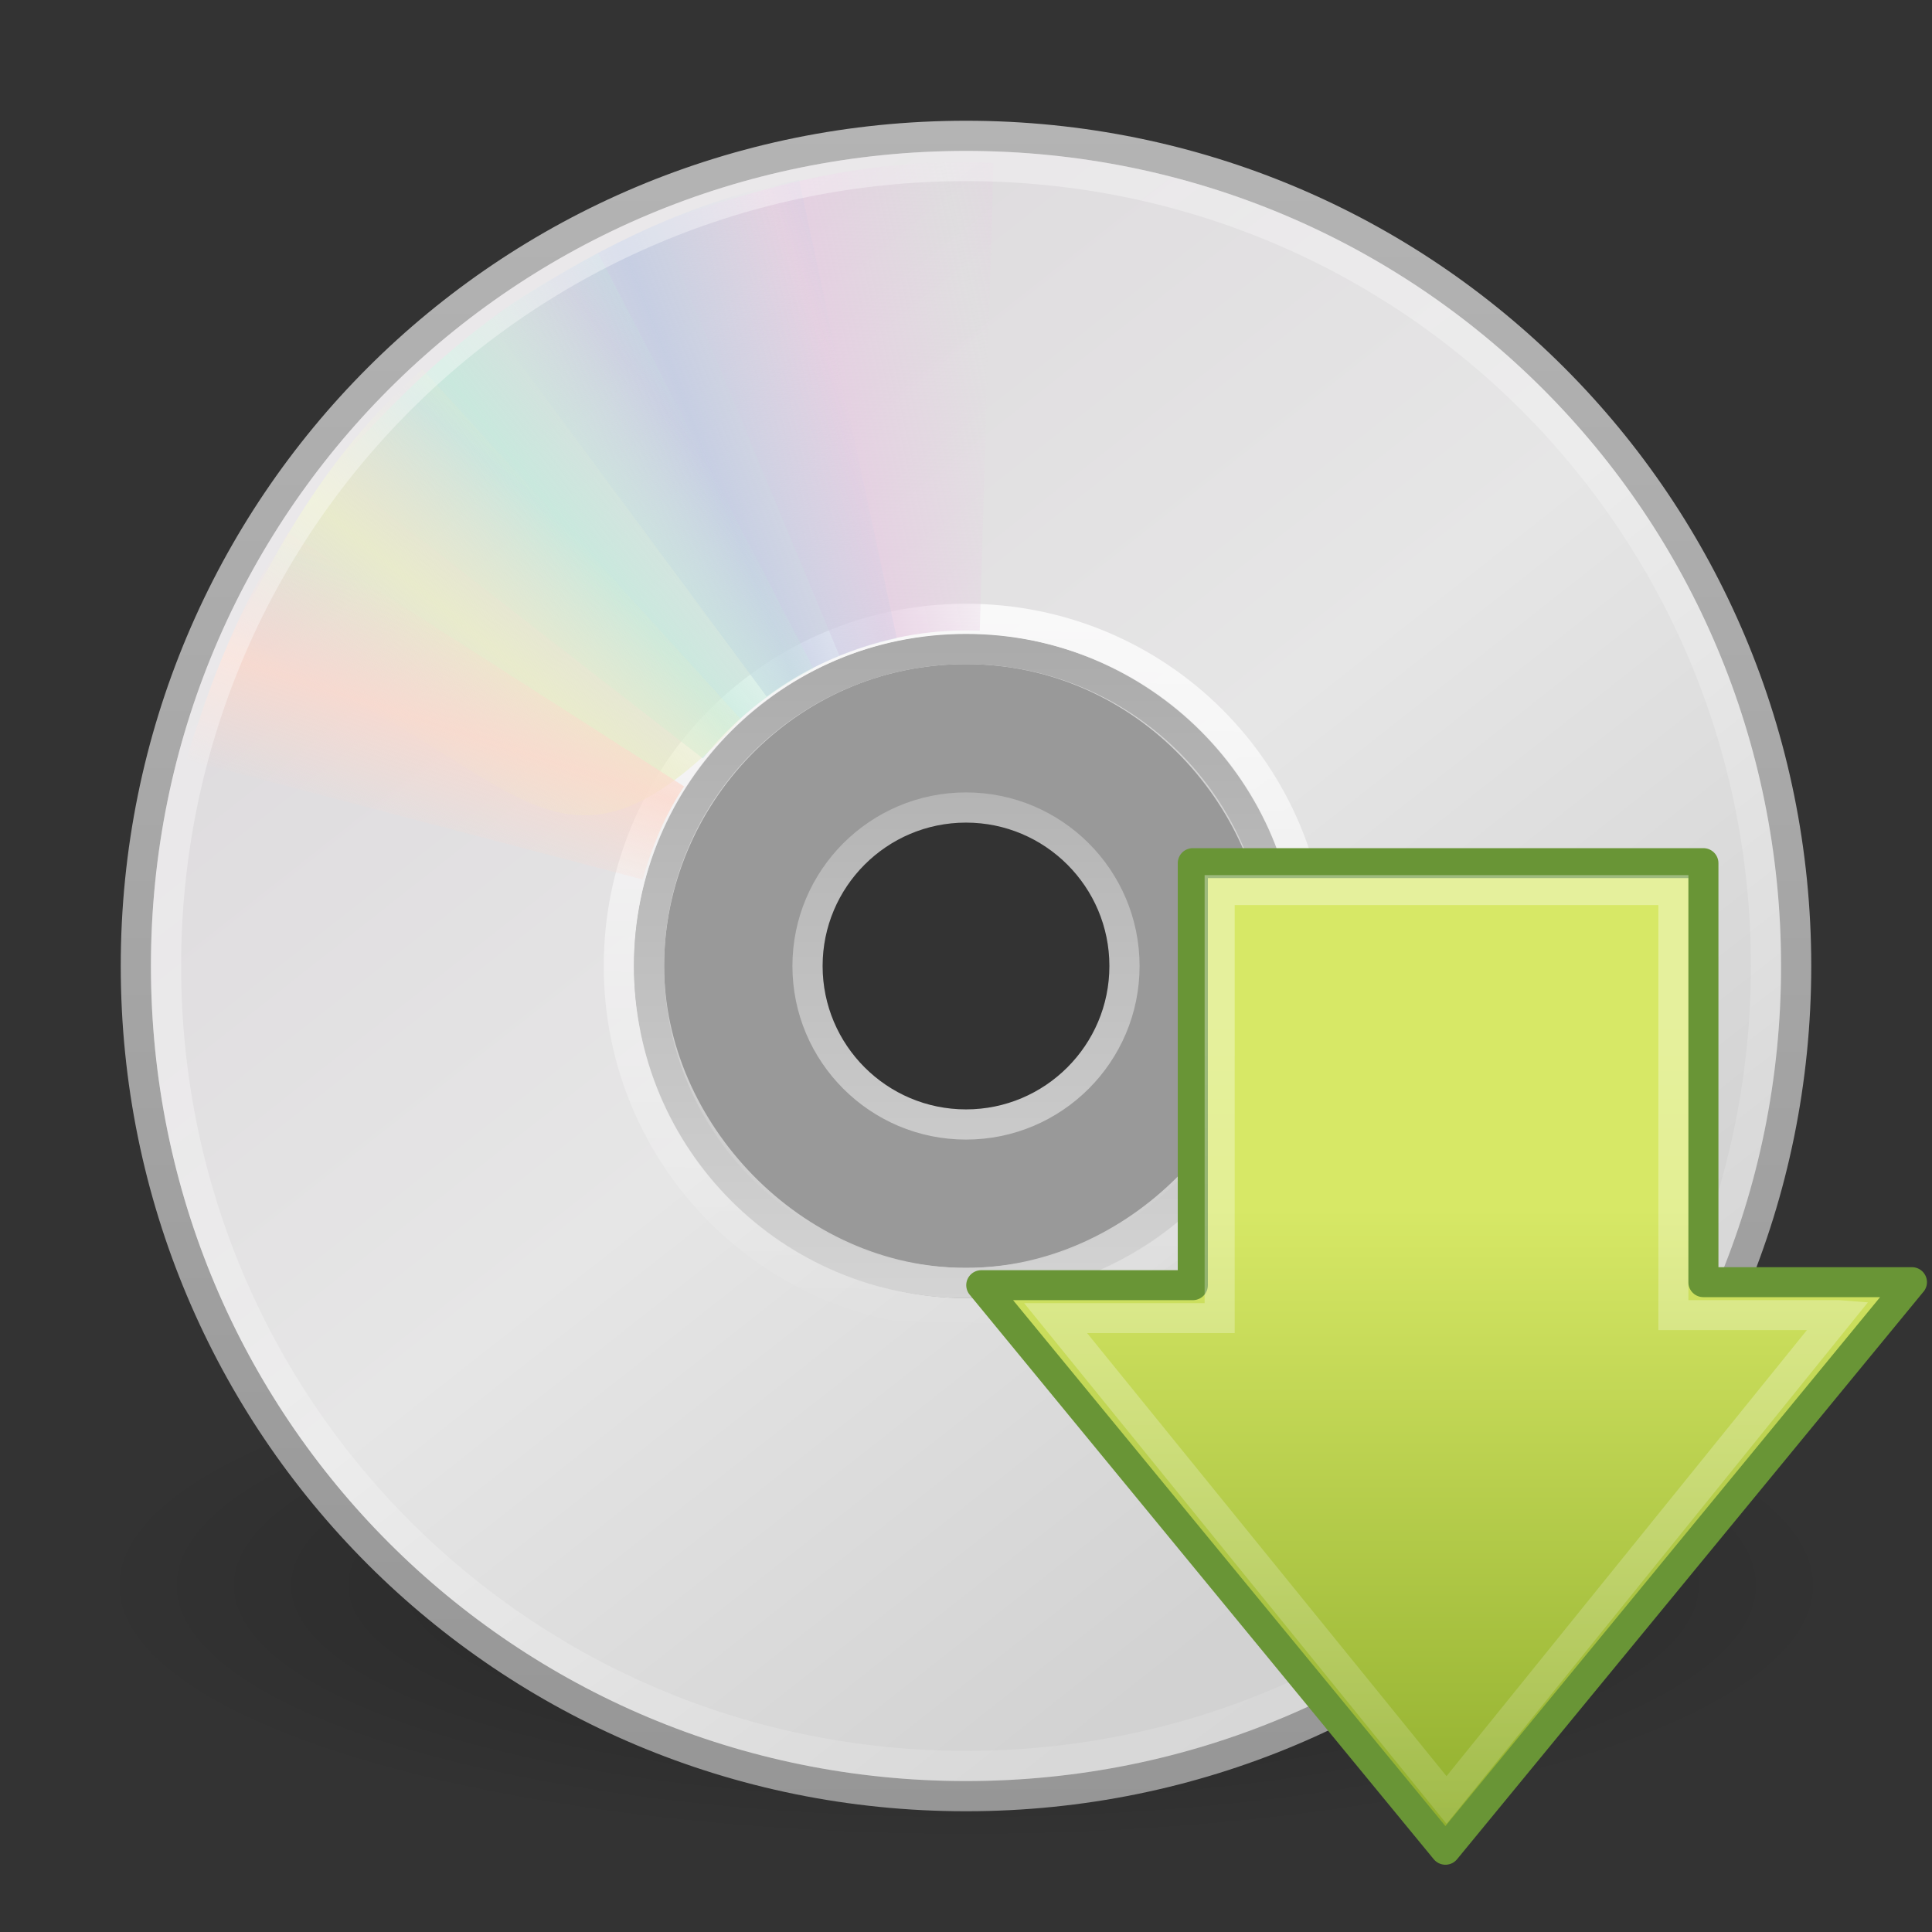 <?xml version="1.0" encoding="UTF-8"?>
<!-- Created with Inkscape (http://www.inkscape.org/) -->
<svg id="svg3310" width="64" height="64" version="1.0" xmlns="http://www.w3.org/2000/svg" xmlns:xlink="http://www.w3.org/1999/xlink">
 <rect width="100%" height="100%" fill="#333333" stroke="none"/>
 <defs id="defs3312">
  <linearGradient id="linearGradient2789" x1="13.472" x2="57.726" y1="25.411" y2="25.411" gradientTransform="matrix(0 .718 -.695 0 51.285 15.158)" gradientUnits="userSpaceOnUse">
   <stop id="stop4224" style="stop-color:#fff" offset="0"/>
   <stop id="stop4226" style="stop-color:#fff;stop-opacity:0" offset="1"/>
  </linearGradient>
  <linearGradient id="linearGradient2787" x1="28.315" x2=".816" y1="20.71" y2="20.71" gradientTransform="matrix(0 -.602 -.584 0 46.953 46.614)" gradientUnits="userSpaceOnUse">
   <stop id="stop2266" style="stop-color:#d7e866" offset="0"/>
   <stop id="stop2268" style="stop-color:#8cab2a" offset="1"/>
  </linearGradient>
  <radialGradient id="radialGradient2528" cx="23.335" cy="41.636" r="22.627" gradientTransform="matrix(1.282 0 0 .376 2.094 36.861)" gradientUnits="userSpaceOnUse">
   <stop id="stop23421" offset="0"/>
   <stop id="stop23423" style="stop-opacity:0" offset="1"/>
  </radialGradient>
  <linearGradient id="linearGradient2525" x1="-21.916" x2="-21.916" y1="3" y2="45.033" gradientTransform="matrix(1.341 0 0 1.341 67.234 -.195)" gradientUnits="userSpaceOnUse">
   <stop id="stop3774" style="stop-color:#b4b4b4" offset="0"/>
   <stop id="stop3776" style="stop-color:#969696" offset="1"/>
  </linearGradient>
  <linearGradient id="linearGradient2523" x1="12.274" x2="35.391" y1="32.416" y2="14.203" gradientTransform="matrix(0 1.571 -1.571 0 68.3 -5.715)" gradientUnits="userSpaceOnUse">
   <stop id="stop3265" style="stop-color:#dedbde" offset="0"/>
   <stop id="stop3267" style="stop-color:#e6e6e6" offset=".5"/>
   <stop id="stop3269" style="stop-color:#d2d2d2" offset="1"/>
  </linearGradient>
  <linearGradient id="linearGradient2519" x1="21.448" x2="21.448" y1="15.5" y2="32.509" gradientTransform="matrix(1.312 0 0 1.312 .5 .5)" gradientUnits="userSpaceOnUse">
   <stop id="stop3430" style="stop-color:#aaa" offset="0"/>
   <stop id="stop3432" style="stop-color:#d4d4d4" offset="1"/>
  </linearGradient>
  <linearGradient id="linearGradient2516" x1="18.776" x2="18.203" y1="4.038" y2="45.962" gradientTransform="matrix(.581 0 0 .581 17.857 17.478)" gradientUnits="userSpaceOnUse" xlink:href="#linearGradient6036"/>
  <linearGradient id="linearGradient2485" x1="10.609" x2="9.73" y1="17.886" y2="20.613" gradientUnits="userSpaceOnUse" spreadMethod="reflect" xlink:href="#linearGradient3519"/>
  <linearGradient id="linearGradient2483" x1="12.372" x2="14.609" y1="16.188" y2="13.462" gradientUnits="userSpaceOnUse" spreadMethod="reflect" xlink:href="#linearGradient3511"/>
  <linearGradient id="linearGradient2481" x1="14.085" x2="16.994" y1="13.046" y2="10.732" gradientUnits="userSpaceOnUse" spreadMethod="reflect" xlink:href="#linearGradient3503"/>
  <linearGradient id="linearGradient2479" x1="17.495" x2="21.047" y1="11.2" y2="9.796" gradientUnits="userSpaceOnUse" spreadMethod="reflect" xlink:href="#linearGradient3495"/>
  <linearGradient id="linearGradient2477" x1="20.58" x2="24.274" y1="10.775" y2="9.862" gradientUnits="userSpaceOnUse" spreadMethod="reflect" xlink:href="#linearGradient3487"/>
  <linearGradient id="linearGradient6036">
   <stop id="stop6038" style="stop-color:#fff" offset="0"/>
   <stop id="stop6040" style="stop-color:#fff;stop-opacity:0" offset="1"/>
  </linearGradient>
  <linearGradient id="linearGradient2507" x1="10.502" x2="48.799" y1="3.61" y2="54.698" gradientTransform="matrix(1.339 0 0 1.339 -.59 -1.464)" gradientUnits="userSpaceOnUse" xlink:href="#linearGradient6036"/>
  <linearGradient id="linearGradient3519">
   <stop id="stop3521" style="stop-color:#fcd9cd" offset="0"/>
   <stop id="stop3523" style="stop-color:#fcd9cd;stop-opacity:0" offset="1"/>
  </linearGradient>
  <linearGradient id="linearGradient3511">
   <stop id="stop3513" style="stop-color:#ebeec7" offset="0"/>
   <stop id="stop3515" style="stop-color:#ebeec7;stop-opacity:0" offset="1"/>
  </linearGradient>
  <linearGradient id="linearGradient3503">
   <stop id="stop3505" style="stop-color:#c4ebdd" offset="0"/>
   <stop id="stop3507" style="stop-color:#c4ebdd;stop-opacity:0" offset="1"/>
  </linearGradient>
  <linearGradient id="linearGradient3495">
   <stop id="stop3497" style="stop-color:#c1cbe4" offset="0"/>
   <stop id="stop3499" style="stop-color:#c1cbe4;stop-opacity:0" offset="1"/>
  </linearGradient>
  <linearGradient id="linearGradient3487">
   <stop id="stop3489" style="stop-color:#e6cde2" offset="0"/>
   <stop id="stop3491" style="stop-color:#e6cde2;stop-opacity:0" offset="1"/>
  </linearGradient>
 </defs>
 <g id="layer1">
  <path id="path23417" d="m61 52.5c0.001 4.694-12.983 8.5-29 8.5s-29.001-3.806-29-8.5c-0.001-4.694 12.983-8.5 29-8.5s29.001 3.806 29 8.5z" style="fill-rule:evenodd;fill:url(#radialGradient2528);opacity:.3"/>
  <path id="path2781" d="m59.5 32c0-15.243-12.257-27.5-27.5-27.5-15.243 0-27.5 12.257-27.5 27.5-2.6e-6 15.243 12.257 27.5 27.5 27.5 15.243-3e-6 27.5-12.257 27.5-27.5zm-17 0c0 5.538-4.851 10.5-10.5 10.5-5.759 0-10.5-5.074-10.5-10.5 0-5.537 4.519-10.5 10.5-10.5s10.5 5.073 10.5 10.5z" style="fill:url(#linearGradient2523);stroke:url(#linearGradient2525)"/>
  <path id="path3418" d="m32 21.5c-5.796 0-10.5 4.704-10.5 10.5 0 5.796 4.704 10.5 10.5 10.5s10.5-4.704 10.5-10.5c0-5.796-4.704-10.5-10.5-10.5zm0 5.25c2.898 0 5.25 2.352 5.25 5.25s-2.352 5.25-5.25 5.25-5.25-2.352-5.25-5.25 2.352-5.25 5.25-5.25z" style="fill-opacity:.498;fill:#fff;stroke-linejoin:round;stroke:url(#linearGradient2519)"/>
  <path id="path3281" d="m32 20.5c-6.374 0-11.5 5.126-11.5 11.5 0 6.374 5.126 11.5 11.5 11.5 6.374 0 11.5-5.126 11.5-11.5 0-6.374-5.126-11.5-11.5-11.5z" style="fill:none;opacity:.8;stroke:url(#linearGradient2516)"/>
  <g id="g3527" transform="matrix(1.333 0 0 1.333 -1.6e-6 .059)">
   <path id="path3296" transform="matrix(1 .028 -.028 1 .692 -.671)" d="m15.857 5.731 4.768 10.613c1.035-0.459 2.17-0.719 3.375-0.719 0.032 0 0.062-3.6e-4 0.094 0l0.014-11.62c-2.942-0.071-5.543 0.657-8.251 1.726h1e-6z" style="fill:url(#linearGradient2477);opacity:.8"/>
   <path id="path3308" d="m12.121 7.906 6.931 9.36c0.913-0.67 1.966-1.167 3.143-1.425 0.031-0.007 0.06-0.014 0.092-0.02l-2.429-11.395c-2.889 0.561-5.319 1.856-7.736 3.48z" style="fill:url(#linearGradient2479);opacity:.8"/>
   <path id="path3310" d="m8.252 11.647 9.214 7.156c0.709-0.883 1.597-1.636 2.667-2.19 0.028-0.015 0.055-0.029 0.083-0.043l-5.35-10.319c-2.645 1.29-4.7 3.202-6.614 5.396z" style="fill:url(#linearGradient2481);opacity:.8"/>
   <path id="path3312" d="m5.633 16.074c7.175 2.242 7.85 7.032 12.777 1.754l-7.91-8.696c-2.221 1.931-3.587 4.327-4.867 6.942z" style="fill:url(#linearGradient2483);opacity:.8"/>
   <path id="path3314" d="m7.155 13.193c-1.183 1.752-1.908 3.636-2.525 5.644l11.339 2.975c0.216-0.763 0.518-1.515 0.969-2.219 0.017-0.027 0.045-0.067 0.062-0.094l-9.845-6.307z" style="fill:url(#linearGradient2485);opacity:.8"/>
  </g>
  <path id="path3272" d="m32 5.5c-14.689 0-26.5 11.811-26.5 26.5 0 14.689 11.811 26.5 26.5 26.5s26.5-11.811 26.5-26.5c0-14.689-11.811-26.5-26.5-26.5z" style="fill:none;opacity:.4;stroke:url(#linearGradient2507)"/>
  <g id="g3297" transform="matrix(-1.333 0 0 -1.333 64 64.047)">
   <path id="path3299" transform="matrix(1 .028 -.028 1 .692 -.671)" d="m15.857 5.731 4.768 10.613c1.035-0.459 2.17-0.719 3.375-0.719 0.032 0 0.062-3.6e-4 0.094 0l0.014-11.62c-2.942-0.071-5.543 0.657-8.251 1.726h1e-6z" style="fill:url(#linearGradient2477);opacity:.8"/>
   <path id="path3301" d="m12.121 7.906 6.931 9.36c0.913-0.67 1.966-1.167 3.143-1.425 0.031-0.007 0.06-0.014 0.092-0.02l-2.429-11.395c-2.889 0.561-5.319 1.856-7.736 3.48z" style="fill:url(#linearGradient2479);opacity:.8"/>
   <path id="path3303" d="m8.252 11.647 9.214 7.156c0.709-0.883 1.597-1.636 2.667-2.19 0.028-0.015 0.055-0.029 0.083-0.043l-5.35-10.319c-2.645 1.29-4.7 3.202-6.614 5.396z" style="fill:url(#linearGradient2481);opacity:.8"/>
   <path id="path3305" d="m5.633 16.074c7.175 2.242 7.85 7.032 12.777 1.754l-7.91-8.696c-2.221 1.931-3.587 4.327-4.867 6.942z" style="fill:url(#linearGradient2483);opacity:.8"/>
   <path id="path3307" d="m7.155 13.193c-1.183 1.752-1.908 3.636-2.525 5.644l11.339 2.975c0.216-0.763 0.518-1.515 0.969-2.219 0.017-0.027 0.045-0.067 0.062-0.094l-9.845-6.307z" style="fill:url(#linearGradient2485);opacity:.8"/>
  </g>
 </g>
 <g id="g2783" transform="matrix(1.339 0 0 1.333 3.733 .609)">
  <path id="path3288" d="m44.511 31.406-11.54 14.105-11.482-14.03h5.233v-10.488h12.631v10.413h5.159v0z" style="fill:url(#linearGradient2787);stroke-linecap:round;stroke-linejoin:round;stroke-width:.745;stroke:#699536"/>
  <path id="path3290" d="m42.691 32.225-9.692 12.05-9.671-11.975h4.058v-10.637h11.225v10.562h4.079z" style="fill:none;opacity:.354;stroke-width:.744;stroke:url(#linearGradient2789)"/>
 </g>
</svg>
